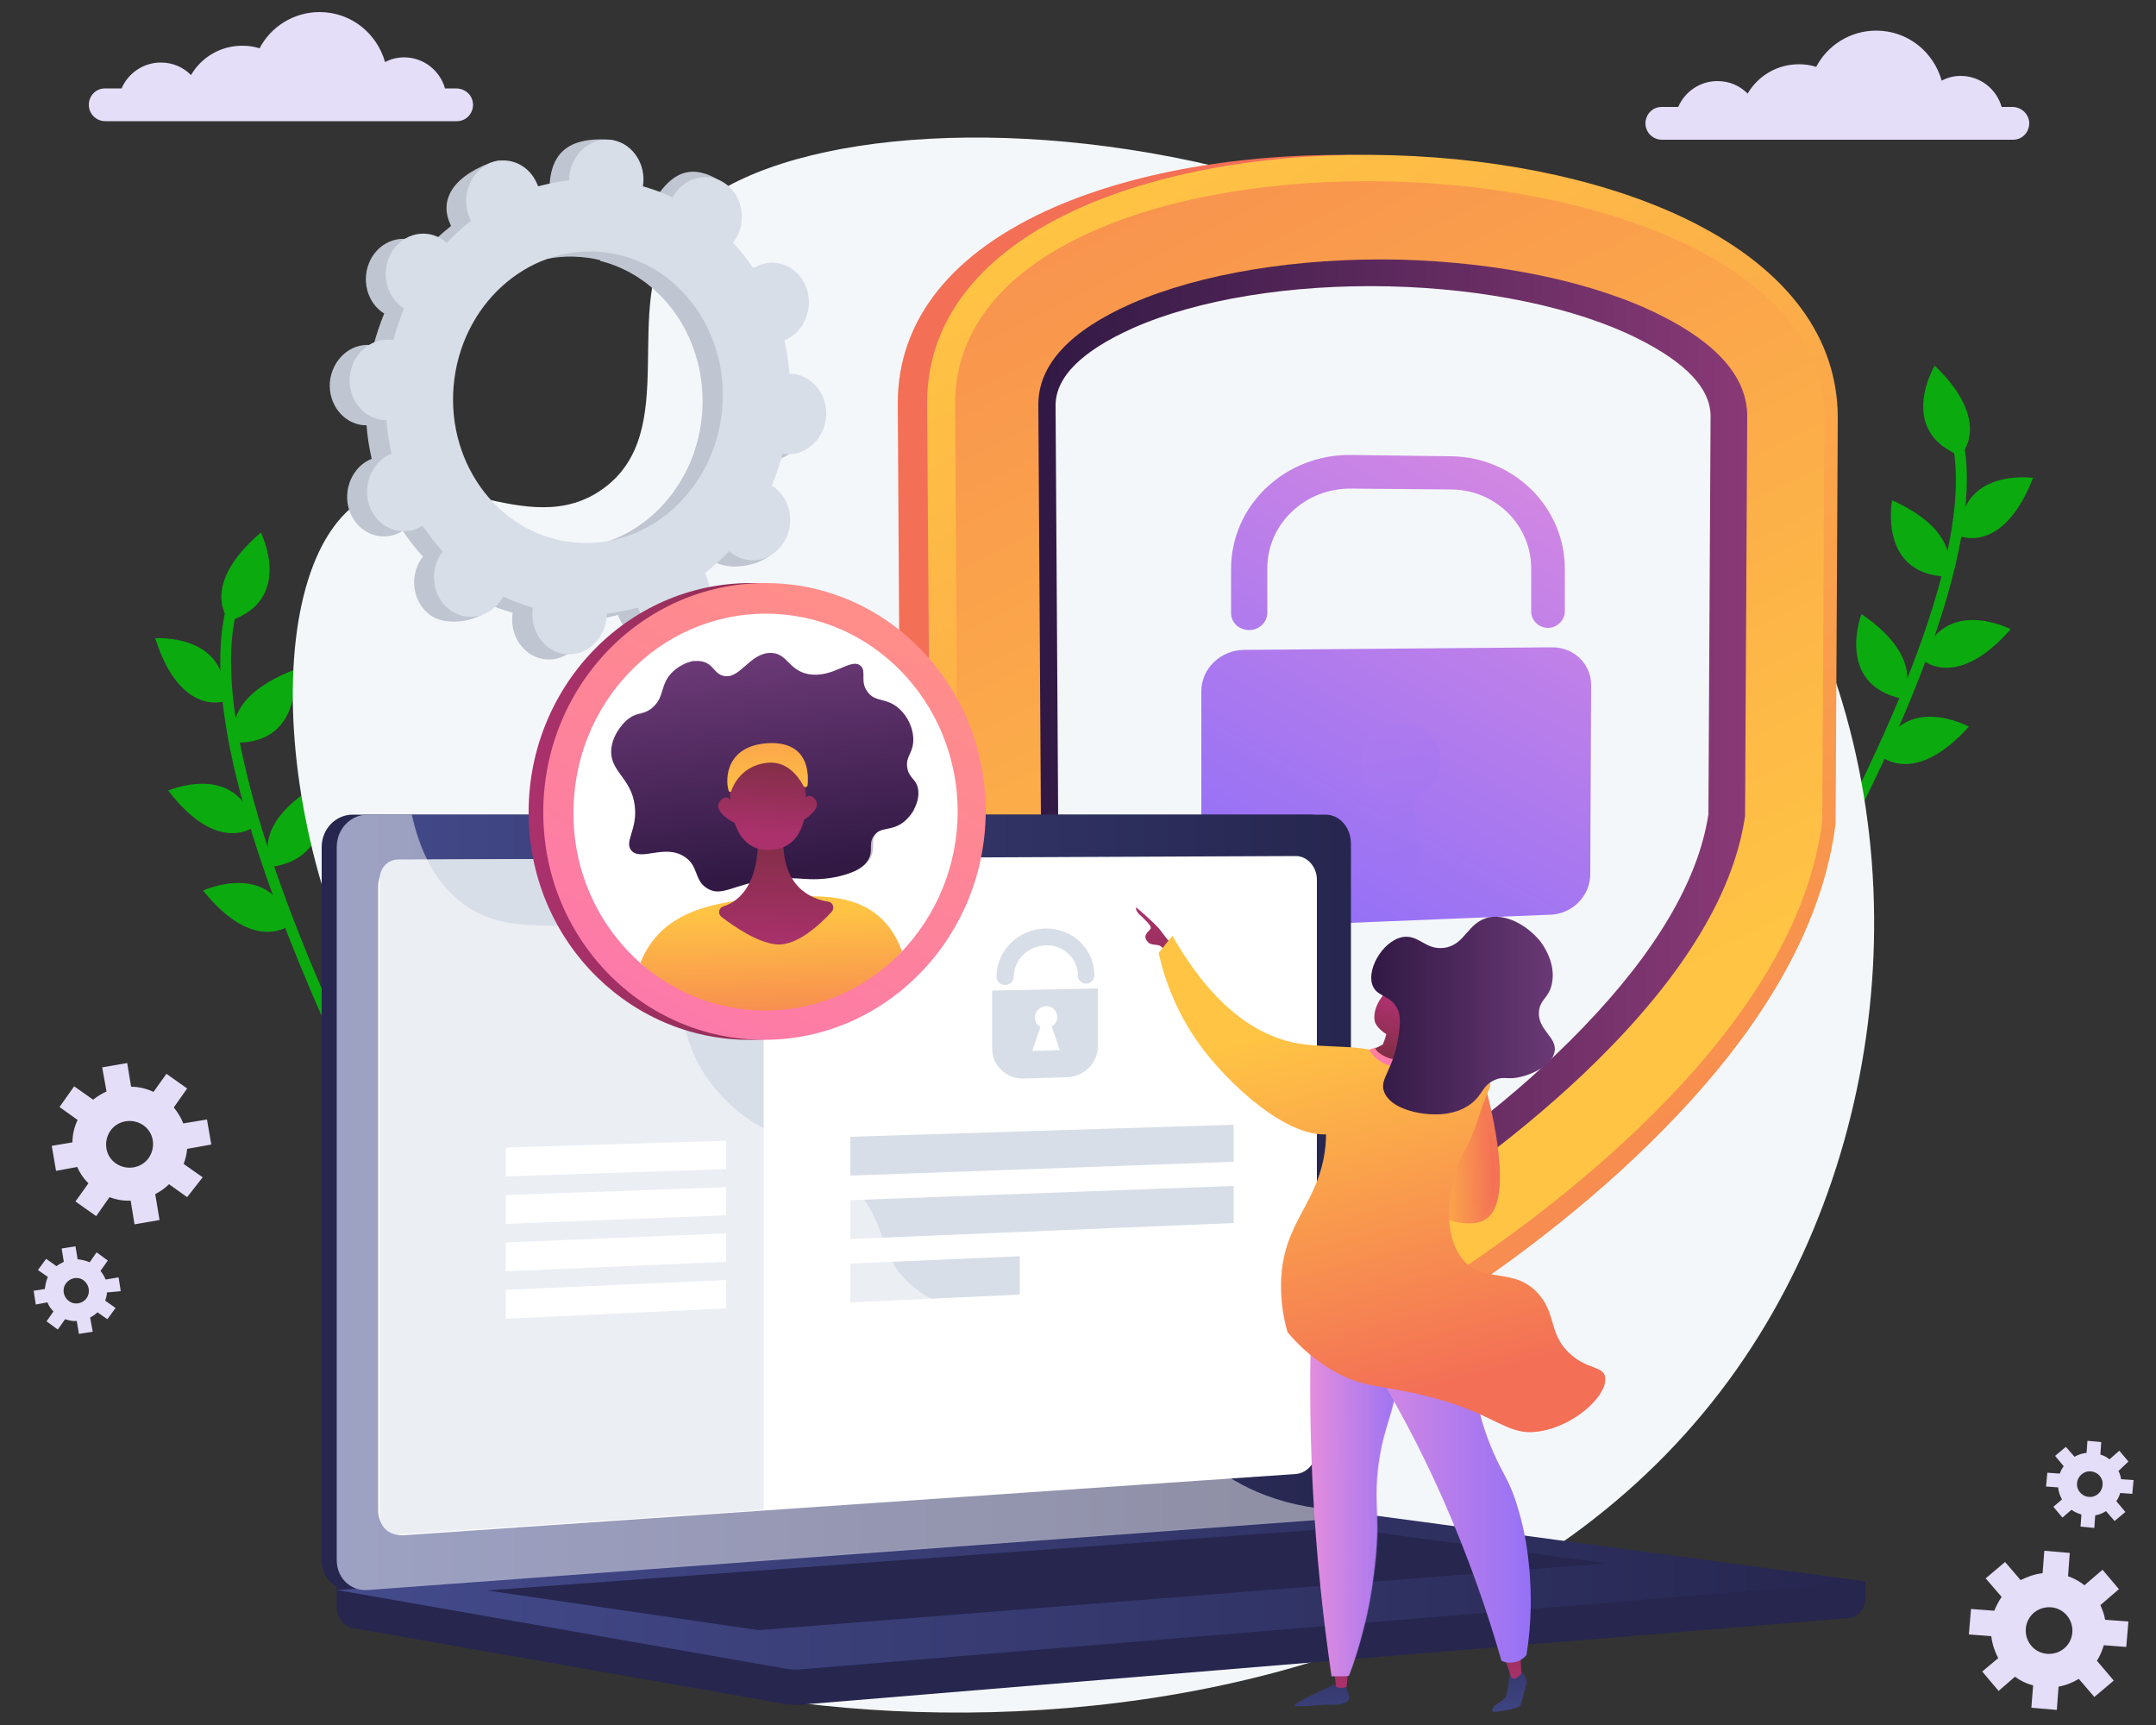 <?xml version="1.0" encoding="utf-8"?>
<!-- Generator: Adobe Illustrator 23.1.0, SVG Export Plug-In . SVG Version: 6.00 Build 0)  -->
<svg version="1.1" id="Layer_1" xmlns="http://www.w3.org/2000/svg" xmlns:xlink="http://www.w3.org/1999/xlink" x="0px" y="0px"
	 viewBox="0 0 500 400" style="enable-background:new 0 0 500 400;" xml:space="preserve">
<rect x="0" y="0" width="500" height="400" fill="#333333" stroke="none"/>
<style type="text/css">
	.st0{fill:#0BAA0F;}
	.st1{fill:#E5DEF9;}
	.st2{fill:#F4F7FA;}
	.st3{fill:#BFC6D1;}
	.st4{fill:#D8DEE8;}
	.st5{fill:url(#SVGID_1_);}
	.st6{fill:url(#SVGID_2_);}
	.st7{fill:url(#SVGID_3_);}
	.st8{fill:url(#SVGID_4_);}
	.st9{fill:url(#SVGID_5_);}
	.st10{opacity:0.8;fill:url(#SVGID_6_);}
	.st11{fill:url(#SVGID_7_);}
	.st12{fill:#26264F;}
	.st13{fill:url(#SVGID_8_);}
	.st14{fill:#FFFFFF;}
	.st15{fill:url(#SVGID_9_);}
	.st16{opacity:0.48;fill:#FFFFFF;}
	.st17{fill:url(#SVGID_10_);}
	.st18{fill:url(#SVGID_11_);}
	.st19{clip-path:url(#SVGID_13_);}
	.st20{fill:url(#SVGID_14_);}
	.st21{opacity:0.3;}
	.st22{fill:url(#SVGID_15_);}
	.st23{fill:url(#SVGID_16_);}
	.st24{fill:url(#SVGID_17_);}
	.st25{fill:url(#SVGID_18_);}
	.st26{fill:url(#SVGID_19_);}
	.st27{fill:url(#SVGID_20_);}
	.st28{fill:url(#SVGID_21_);}
	.st29{fill:url(#SVGID_22_);}
	.st30{fill:url(#SVGID_23_);}
	.st31{fill:url(#SVGID_24_);}
	.st32{fill:url(#SVGID_25_);}
	.st33{fill:url(#SVGID_26_);}
	.st34{opacity:0.3;fill:url(#SVGID_27_);}
	.st35{fill:url(#SVGID_28_);}
	.st36{fill:url(#SVGID_29_);}
	.st37{fill:url(#SVGID_30_);}
	.st38{fill:url(#SVGID_31_);}
	.st39{fill:url(#SVGID_32_);}
	.st40{fill:url(#SVGID_33_);}
	.st41{fill:url(#SVGID_34_);}
	.st42{fill:url(#SVGID_35_);}
	.st43{fill:url(#SVGID_36_);}
	.st44{fill:url(#SVGID_37_);}
	.st45{fill:url(#SVGID_38_);}
</style>
<g>
	<g>
		<g>
			<path class="st0" d="M427.2,195.9c10.6-20.3,18.3-38.2,23.1-53.4c6.3-19.9,7.5-35.1,3.6-45.2c-0.3-0.7-1-1-1.7-0.7
				c-0.7,0.3-1,1-0.7,1.7c6.9,17.8-3.3,52.9-29.3,101.7L427.2,195.9z"/>
		</g>
		<path class="st0" d="M454.5,124.3c0,0,10,4.4,17-13.5C471.5,110.8,454.3,108.4,454.5,124.3z"/>
		<path class="st0" d="M451.4,133.7c0,0,4.9-9.8-12.6-17.7C438.8,116,435.5,133.1,451.4,133.7z"/>
		<path class="st0" d="M454.6,105.7c0,0,7.9-7.6-5.9-20.9C448.6,84.8,439.8,99.8,454.6,105.7z"/>
		<path class="st0" d="M445.7,152.9c0,0,7.9,7.5,20.6-7C466.3,145.9,450.8,137.9,445.7,152.9z"/>
		<path class="st0" d="M441,162c0,0,6.5-8.8-9.3-19.6C431.7,142.3,425.5,158.6,441,162z"/>
		<path class="st0" d="M435.9,175.1c0,0,7.8,7.7,20.7-6.6C456.6,168.5,441.4,160.2,435.9,175.1z"/>
	</g>
	<g>
		<g>
			<path class="st0" d="M74.7,235.8C65.5,214.9,58.9,196.5,55,181c-5-20.2-5.2-35.5-0.7-45.4c0.3-0.7,1.1-0.9,1.7-0.6
				c0.7,0.3,0.9,1.1,0.6,1.7c-8,17.3-0.1,53,22.8,103.4L74.7,235.8z"/>
		</g>
		<path class="st0" d="M52.1,162.6c0,0-10.3,3.7-16.1-14.6C35.9,148,53.3,146.7,52.1,162.6z"/>
		<path class="st0" d="M54.6,172.2c0,0-4.3-10,13.7-16.9C68.3,155.3,70.5,172.5,54.6,172.2z"/>
		<path class="st0" d="M53.2,144c0,0-7.4-8,7.3-20.5C60.5,123.5,68.3,139,53.2,144z"/>
		<path class="st0" d="M59.1,191.6c0,0-8.4,7-20.1-8.3C39,183.4,54.9,176.3,59.1,191.6z"/>
		<path class="st0" d="M63.1,201c0,0-6-9.2,10.5-19C73.7,182,78.8,198.6,63.1,201z"/>
		<path class="st0" d="M67.4,214.4c0,0-8.3,7.1-20.3-7.9C47.1,206.5,62.9,199.2,67.4,214.4z"/>
	</g>
</g>
<g>
	<g>
		<path class="st1" d="M491.4,368.5l-3.8-4.5l-4.2,3.6c-1.1-0.9-2.4-1.6-3.8-2.1l0.4-5.4l-5.9-0.5l-0.4,5.2
			c-1.8,0.2-3.5,0.8-5.1,1.6l-3.6-4.2l-4.5,3.8l3.7,4.3c-0.7,1-1.2,2-1.7,3.2l-5.4-0.4l-0.5,5.9l5.2,0.4c0.2,1.8,0.8,3.5,1.6,5.1
			l-3.7,3.1l3.8,4.5l3.8-3.3c1.2,0.9,2.6,1.6,4.2,2l-0.4,5.2l5.9,0.5l0.4-5.4c1.7-0.3,3.2-0.9,4.7-1.8l3.6,4.2l4.5-3.8l-3.9-4.6
			c0.7-1.1,1.2-2.3,1.6-3.6l5.2,0.4l0.5-5.9l-5.4-0.4c-0.2-1.2-0.6-2.3-1.1-3.4L491.4,368.5z M480.6,378.5c-0.2,3-2.8,5.2-5.8,5
			s-5.2-2.8-5-5.8c0.2-3,2.8-5.2,5.8-5C478.6,372.9,480.8,375.5,480.6,378.5z"/>
		<path class="st1" d="M493.6,338.9l-2.1-2.5l-2.3,2c-0.6-0.5-1.3-0.9-2.1-1.1l0.2-2.9l-3.2-0.3l-0.2,2.8c-1,0.1-1.9,0.4-2.8,0.9
			l-2-2.3l-2.5,2.1l2,2.4c-0.4,0.5-0.7,1.1-0.9,1.7l-2.9-0.2l-0.3,3.2l2.8,0.2c0.1,1,0.4,1.9,0.9,2.8l-2,1.7l2.1,2.5l2.1-1.8
			c0.7,0.5,1.4,0.8,2.3,1.1l-0.2,2.8l3.2,0.3l0.2-2.9c0.9-0.2,1.8-0.5,2.5-1l2,2.3l2.5-2.1l-2.1-2.5c0.4-0.6,0.7-1.2,0.9-1.9
			l2.8,0.2l0.3-3.2l-2.9-0.2c-0.1-0.7-0.3-1.3-0.6-1.9L493.6,338.9z M487.6,344.4c-0.1,1.6-1.6,2.9-3.2,2.7
			c-1.6-0.1-2.9-1.6-2.7-3.2c0.1-1.6,1.6-2.9,3.2-2.7C486.5,341.3,487.8,342.7,487.6,344.4z"/>
	</g>
	<g>
		<path class="st1" d="M49,265.4l-1-5.8l-5.5,0.9c-0.5-1.3-1.3-2.6-2.2-3.7l3.1-4.4l-4.8-3.4l-3,4.2c-1.7-0.8-3.4-1.2-5.2-1.2
			l-0.9-5.5l-5.8,1l1,5.6c-1.1,0.5-2.1,1.1-3.1,1.9l-4.4-3.1l-3.4,4.8l4.2,3c-0.8,1.7-1.2,3.4-1.2,5.2l-4.8,0.8l1,5.8l4.9-0.9
			c0.6,1.4,1.5,2.7,2.6,3.8l-3,4.2l4.8,3.4l3.1-4.4c1.6,0.6,3.3,0.9,4.9,0.8l0.9,5.5l5.8-1l-1-6c1.1-0.6,2.2-1.3,3.2-2.3l4.2,3
			L47,273l-4.4-3.1c0.4-1.1,0.7-2.3,0.8-3.5L49,265.4z M34.5,268.5c-1.7,2.4-5.1,3-7.6,1.3s-3-5.1-1.3-7.6c1.7-2.4,5.1-3,7.6-1.3
			C35.7,262.6,36.2,266,34.5,268.5z"/>
		<path class="st1" d="M28,299.4l-0.5-3.2l-3,0.5c-0.3-0.7-0.7-1.4-1.2-2l1.7-2.4l-2.6-1.9l-1.6,2.3c-0.9-0.4-1.9-0.6-2.8-0.7
			l-0.5-3l-3.2,0.5l0.5,3.1c-0.6,0.3-1.2,0.6-1.7,1l-2.4-1.7l-1.9,2.6l2.3,1.6c-0.4,0.9-0.6,1.9-0.7,2.8l-2.6,0.4l0.5,3.2l2.7-0.5
			c0.3,0.8,0.8,1.5,1.4,2.1l-1.6,2.3l2.6,1.9l1.7-2.4c0.9,0.3,1.8,0.5,2.7,0.4l0.5,3l3.2-0.5l-0.6-3.3c0.6-0.3,1.2-0.7,1.7-1.2
			l2.3,1.6l1.9-2.6l-2.4-1.7c0.2-0.6,0.4-1.3,0.4-1.9L28,299.4z M20.1,301c-0.9,1.3-2.8,1.7-4.1,0.7c-1.3-0.9-1.7-2.8-0.7-4.1
			c0.9-1.3,2.8-1.7,4.1-0.7C20.7,297.9,21,299.7,20.1,301z"/>
	</g>
</g>
<path class="st1" d="M259.5,81c0,1-0.4,2-1.1,2.7c-0.7,0.7-1.6,1.1-2.7,1.1h-81.4c-2.1,0-3.8-1.7-3.8-3.8c0-1,0.4-2,1.1-2.7
	c0.7-0.7,1.6-1.1,2.7-1.1h3.8c1.5-3.5,5-6,9.1-6c2.8,0,5.2,1.1,7,2.9c2.4-4.1,6.8-6.8,11.9-6.8c1.4,0,2.7,0.2,4,0.6
	c2.6-5,7.9-8.4,13.9-8.4c7.3,0,13.3,4.9,15.2,11.6c1.3-0.7,2.8-1.1,4.4-1.1c4.5,0,8.3,3,9.5,7.2h2.5C257.8,77.2,259.5,78.9,259.5,81
	z"/>
<g>
	<path class="st2" d="M156.1,53.8c-12.3,17.6,2.1,46.2-16.2,59.5c-17.8,12.9-39.6-8.3-56.4,2.9c-24.9,16.5-20.3,91.9,16,138.8
		c10.9,14.1,20.1,19.6,24.1,35.5c8.7,34.2-21.9,54.6-16,71.5c13.1,38.1,214.4,70.1,295.1-44.4c37.7-53.5,43.4-130.8,9.7-189.4
		C351.5,22.1,183.7,14.3,156.1,53.8z"/>
	<g>
		<path class="st3" d="M177.7,106.5c4.7,0.4,8.9-3.4,9.4-8.6c0.4-5.1-3.1-9.6-7.8-10c-0.2,0-0.5,0-0.7,0c-0.2-2.6-0.6-5.2-1.2-7.8
			c0.2-0.1,0.4-0.2,0.7-0.3c4.3-2.2,6.2-7.8,4.2-12.4c-2-4.6-7.1-6.6-11.4-4.4c-0.2,0.1-0.4,0.2-0.7,0.4c-1.4-2.1-3-4.1-4.7-6
			c0.2-0.2,0.3-0.4,0.5-0.6c2.7-4.2,1.8-10-2.1-12.9c-3.9-2.9-9.3-1.8-12,2.4c-0.1,0.2-0.3,0.4-0.4,0.7c-2.2-1.1-4.5-1.9-6.9-2.6
			c0-0.3,0.1-0.5,0.1-0.8c0.4-5.1,1.4-10.9-3.4-11.2c-11-0.8-13.3,4.7-13.8,9.8c0,0.3,0,0.5,0,0.8c-2.5,0.3-4.9,0.8-7.2,1.4
			c-0.1-0.2-0.2-0.5-0.3-0.7c-2-4.6-1.6-7.7-6.2-6c-9.9,3.8-11.5,9.4-9.5,14c0.1,0.2,0.2,0.5,0.3,0.7c-2,1.6-3.9,3.3-5.6,5.1
			c-0.2-0.2-0.4-0.3-0.6-0.5c-3.9-2.9-9.3-1.8-12,2.4c-2.7,4.2-1.8,10,2.1,12.9c0.2,0.1,0.4,0.3,0.6,0.4c-1,2.4-1.8,4.9-2.5,7.4
			c-0.2,0-0.5-0.1-0.7-0.1c-4.7-0.4-8.9,3.4-9.4,8.6c-0.4,5.1,3.1,9.6,7.8,10c0.2,0,0.5,0,0.7,0c0.2,2.6,0.6,5.2,1.2,7.8
			c-0.2,0.1-0.4,0.2-0.7,0.3c-4.3,2.2-6.2,7.8-4.2,12.4c2,4.6,7.1,6.6,11.4,4.4c0.2-0.1,0.4-0.2,0.7-0.4c1.4,2.1,3,4.1,4.7,6
			c-0.2,0.2-0.3,0.4-0.5,0.6c-2.7,4.2-1.8,10,2.1,12.9c3.9,2.9,12.3,1.6,15-2.7c0.1-0.2-2.8-0.2-2.7-0.4c2.2,1.1,4.5,1.9,6.9,2.6
			c0,0.3-0.1,0.5-0.1,0.8c-0.4,5.1,3.1,9.6,7.8,10c4.7,0.4,8.9-3.4,9.4-8.6c0-0.3,0-0.5,0-0.8c2.5-0.3,4.9-0.8,7.2-1.4
			c0.1,0.2,0.2,0.5,0.3,0.7c2,4.6,7.1,6.6,11.4,4.4c4.3-2.2,6.2-7.8,4.2-12.4c-0.1-0.2-0.2-0.5-0.3-0.7c2-1.6,3.9-3.3,5.6-5.1
			c0.2,0.2,0.4,0.3,0.6,0.5c3.9,2.9,9.3,1.8,12-2.4c2.7-4.2,1.8-10-2.1-12.9c-0.2-0.1-0.4-0.3-0.6-0.4c1-2.4,1.8-4.9,2.5-7.4
			C177.3,106.5,177.5,106.5,177.7,106.5z M129,127c-17.2-1.4-29.9-17.7-28.3-36.3c1.6-18.6,16.8-32.5,34-31.1
			c17.2,1.4,29.9,17.7,28.3,36.3C161.5,114.6,146.2,128.5,129,127z"/>
		<path class="st3" d="M178,79.9c4.3-2.2,6.2-7.8,4.2-12.4c-2-4.6-7.1-6.6-11.4-4.4c-0.2,0.1-0.4,0.2-0.7,0.4c-1.4-2.1-3-4.1-4.7-6
			c0.2-0.2,0.3-0.4,0.5-0.6c2.7-4.2,4.8-12.7,0.7-15.2c-7.9-4.7-12,0.4-14.8,4.6c-0.1,0.2-0.3,0.4-0.4,0.7c-2.2-1.1-4.5-1.9-6.9-2.6
			c0-0.3,0.1-0.5,0.1-0.8c0.2-2.8-0.7-5.4-2.4-7.2c-1.1,8-2.1,16-3,24.1c14.8,3.7,25,18.7,23.6,35.6c-1.2,14.3-10.5,25.8-22.5,29.8
			c0,1.6,0.1,3.1,0.1,4.7c0,4.3-0.3,8.5-0.6,12.8c1.2-0.2,2.3-0.5,3.5-0.8c0.1,0.2,0.2,0.5,0.3,0.7c2,4.6,6.4,7.5,14.4,3.7
			c4.4-2.1,3.2-7.1,1.2-11.8c-0.1-0.2-0.2-0.5-0.3-0.7c2-1.6,3.9-3.3,5.6-5.1c0.2,0.2,0.4,0.3,0.6,0.5c3.9,2.9,12.6,1.3,15.3-3
			c2.7-4.2-1.5-9.5-5.4-12.4c-0.2-0.1-0.4-0.3-0.6-0.4c1-2.4,1.8-4.9,2.5-7.4c0.2,0,0.5,0.1,0.7,0.1c4.7,0.4,8.9-3.4,9.4-8.6
			c0.4-5.1-3.1-9.6-7.8-10c-0.2,0-0.5,0-0.7,0c-0.2-2.6-0.6-5.2-1.2-7.8C177.6,80.1,177.8,80,178,79.9z"/>
		<path class="st4" d="M182.2,105.3c4.7,0.4,8.9-3.4,9.4-8.6c0.4-5.1-3.1-9.6-7.8-10c-0.2,0-0.5,0-0.7,0c-0.2-2.6-0.6-5.2-1.2-7.8
			c0.2-0.1,0.4-0.2,0.7-0.3c4.3-2.2,6.2-7.8,4.2-12.4c-2-4.6-7.1-6.6-11.4-4.4c-0.2,0.1-0.4,0.2-0.7,0.4c-1.4-2.1-3-4.1-4.7-6
			c0.2-0.2,0.3-0.4,0.5-0.6c2.7-4.2,1.8-10-2.1-12.9c-3.9-2.9-9.3-1.8-12,2.4c-0.1,0.2-0.3,0.4-0.4,0.7c-2.2-1.1-4.5-1.9-6.9-2.6
			c0-0.3,0.1-0.5,0.1-0.8c0.4-5.1-3.1-9.6-7.8-10c-4.7-0.4-8.9,3.4-9.4,8.6c0,0.3,0,0.5,0,0.8c-2.5,0.3-4.9,0.8-7.2,1.4
			c-0.1-0.2-0.2-0.5-0.3-0.7c-2-4.6-7.1-6.6-11.4-4.4c-4.3,2.2-6.2,7.8-4.2,12.4c0.1,0.2,0.2,0.5,0.3,0.7c-2,1.6-3.9,3.3-5.6,5.1
			c-0.2-0.2-0.4-0.3-0.6-0.5c-3.9-2.9-9.3-1.8-12,2.4c-2.7,4.2-1.8,10,2.1,12.9c0.2,0.1,0.4,0.3,0.6,0.4c-1,2.4-1.8,4.9-2.5,7.4
			c-0.2,0-0.5-0.1-0.7-0.1c-4.7-0.4-8.9,3.4-9.4,8.6c-0.4,5.1,3.1,9.6,7.8,10c0.2,0,0.5,0,0.7,0c0.2,2.6,0.6,5.2,1.2,7.8
			c-0.2,0.1-0.4,0.2-0.7,0.3c-4.3,2.2-6.2,7.8-4.2,12.4c2,4.6,7.1,6.6,11.4,4.4c0.2-0.1,0.4-0.2,0.7-0.4c1.4,2.1,3,4.1,4.7,6
			c-0.2,0.2-0.3,0.4-0.5,0.6c-2.7,4.2-1.8,10,2.1,12.9c3.9,2.9,9.3,1.8,12-2.4c0.1-0.2,0.3-0.4,0.4-0.7c2.2,1.1,4.5,1.9,6.9,2.6
			c0,0.3-0.1,0.5-0.1,0.8c-0.4,5.1,3.1,9.6,7.8,10c4.7,0.4,8.9-3.4,9.4-8.6c0-0.3,0-0.5,0-0.8c2.5-0.3,4.9-0.8,7.2-1.4
			c0.1,0.2,0.2,0.5,0.3,0.7c2,4.6,7.1,6.6,11.4,4.4c4.3-2.2,6.2-7.8,4.2-12.4c-0.1-0.2-0.2-0.5-0.3-0.7c2-1.6,3.9-3.3,5.6-5.1
			c0.2,0.2,0.4,0.3,0.6,0.5c3.9,2.9,9.3,1.8,12-2.4c2.7-4.2,1.8-10-2.1-12.9c-0.2-0.1-0.4-0.3-0.6-0.4c1-2.4,1.8-4.9,2.5-7.4
			C181.7,105.2,181.9,105.3,182.2,105.3z M133.5,125.8c-17.2-1.4-29.9-17.7-28.3-36.3c1.6-18.6,16.8-32.5,34-31.1
			c17.2,1.4,29.9,17.7,28.3,36.3C165.9,113.3,150.7,127.3,133.5,125.8z"/>
	</g>
	<g>
		<linearGradient id="SVGID_1_" gradientUnits="userSpaceOnUse" x1="440.713" y1="28.586" x2="379.029" y2="87.874">
			<stop  offset="0" style="stop-color:#FFC444"/>
			<stop  offset="0.996" style="stop-color:#F36F56"/>
		</linearGradient>
		<path class="st5" d="M317.6,305.8c-5.4,0.2-10.7-1.2-15.3-4c-14-8.4-34.7-22.3-53.3-40.4c-23.6-23-37.2-46.4-40.2-69.4l0-0.4
			l-0.6-98.1c0-19.4,12.6-35.1,36.4-45.5c19.6-8.5,45.6-12.8,73.1-12c27.1,0.8,52.3,6.4,70.9,15.7c22.1,11.1,33.7,26.7,33.7,45.2
			l-0.5,93.7l0,0.3c-2.7,22-15.2,44.8-37.3,67.8c-17.7,18.5-37.7,33.1-51.5,42.1C328.3,304,323.1,305.7,317.6,305.8z"/>
		<linearGradient id="SVGID_2_" gradientUnits="userSpaceOnUse" x1="257.378" y1="42.096" x2="467.057" y2="385.039">
			<stop  offset="0" style="stop-color:#FFC444"/>
			<stop  offset="0.996" style="stop-color:#F36F56"/>
		</linearGradient>
		<path class="st6" d="M323,305.8c-5.4,0.2-10.6-1.2-15.1-4c-13.8-8.4-34.2-22.3-52.6-40.4c-23.3-23-36.7-46.4-39.6-69.4l0-0.4
			L215,93.5c0-19.4,12.5-35.1,35.9-45.5c19.4-8.5,45-12.8,72.1-12c26.8,0.8,51.6,6.4,69.9,15.7c21.8,11.1,33.3,26.7,33.3,45.2
			l-0.5,93.7l0,0.3c-2.7,22-15,44.8-36.8,67.8c-17.5,18.5-37.2,33.1-50.8,42.1C333.6,304,328.4,305.7,323,305.8z"/>
		<linearGradient id="SVGID_3_" gradientUnits="userSpaceOnUse" x1="368.563" y1="237.354" x2="198.273" y2="-105.064">
			<stop  offset="0" style="stop-color:#FFC444"/>
			<stop  offset="0.996" style="stop-color:#F36F56"/>
		</linearGradient>
		<path class="st7" d="M221.5,93.6l0.6,97.6c6.4,49.8,65,90.1,90.4,105.4c7.3,4.4,16.6,4.1,23.9-0.6c25-16.4,80.3-57.8,86.2-105.6
			l0.5-93.5C423.1,27.5,221.5,21.2,221.5,93.6z"/>
		<linearGradient id="SVGID_4_" gradientUnits="userSpaceOnUse" x1="240.806" y1="170.926" x2="405.23" y2="170.926">
			<stop  offset="0" style="stop-color:#311944"/>
			<stop  offset="1" style="stop-color:#893976"/>
		</linearGradient>
		<path class="st8" d="M324.5,281.6c-0.5,0-1.2-0.1-1.9-0.5c-10.5-6.4-30.8-19.7-48.5-37.1c-19.1-18.8-30.1-37-32.7-54.2l-0.6-96
			c0-9.2,7.3-17.1,21.6-23.4c16-7,38.6-10.7,62.1-10.2c23.2,0.6,45.2,5.2,60.4,12.8c13.5,6.7,20.3,14.6,20.3,23.5l-0.5,92.7
			c-2.4,16.6-12.7,34.5-30.9,53.3c-17.1,17.7-37,31.7-47.5,38.5C325.6,281.5,324.9,281.6,324.5,281.6z"/>
		<path class="st2" d="M322.1,275c-10.6-6.5-29.4-19.1-45.9-35.3c-18-17.7-28.4-34.6-30.8-50.3l-0.6-95.4c0-6.6,6.1-12.6,17.9-17.9
			c15.1-6.7,36.8-10.2,59.3-9.7c22.3,0.5,43.4,4.9,57.8,12.1c11.2,5.6,16.9,11.6,16.9,18l-0.5,92.3c-2.3,15.2-12.1,31.9-29.2,49.6
			C351.2,254.8,332.6,268.1,322.1,275z"/>
		<g>
			<linearGradient id="SVGID_5_" gradientUnits="userSpaceOnUse" x1="375.39" y1="86.093" x2="307.765" y2="211.096">
				<stop  offset="3.597120e-03" style="stop-color:#E38DDD"/>
				<stop  offset="1" style="stop-color:#9571F6"/>
			</linearGradient>
			<path class="st9" d="M360,150.1l-71.4,0.6c-5.5,0-10,4.3-10,9.6V206c0,5.2,4.5,9.2,9.9,9l71.1-2.9c5.1-0.2,9.2-4.4,9.2-9.4
				l0.2-43.7C369.1,154.1,365.1,150.1,360,150.1z"/>
			<linearGradient id="SVGID_6_" gradientUnits="userSpaceOnUse" x1="298.51" y1="58.412" x2="333.383" y2="217.161">
				<stop  offset="3.597120e-03" style="stop-color:#E38DDD"/>
				<stop  offset="1" style="stop-color:#9571F6"/>
			</linearGradient>
			<path class="st10" d="M334.1,176.3c0-5.1-4.3-9-9.6-8.7c-4.7,0.3-8.6,4.1-8.8,8.6c-0.2,3.5,1.7,6.6,4.6,8.1
				c1.2,0.7,1.8,2,1.6,3.4l-2.1,11.6c-0.3,1.5,0.9,2.8,2.4,2.7l5.2-0.2c1.5-0.1,2.7-1.4,2.4-2.9l-2-11.4c-0.2-1.4,0.5-2.7,1.7-3.5
				C332.3,182.5,334.1,179.6,334.1,176.3z"/>
			<linearGradient id="SVGID_7_" gradientUnits="userSpaceOnUse" x1="355.85" y1="75.522" x2="288.225" y2="200.525">
				<stop  offset="3.597120e-03" style="stop-color:#E38DDD"/>
				<stop  offset="1" style="stop-color:#9571F6"/>
			</linearGradient>
			<path class="st11" d="M359,145.6c-2.1,0-3.9-1.7-3.9-3.8l0-10c0-10-8.2-18.2-18.5-18.3l-23.3-0.2c-10.7-0.1-19.4,8.2-19.4,18.5
				l0,10.3c0,2.2-1.9,4-4.2,4c-2.3,0-4.2-1.7-4.2-3.9l0-10.3c0-14.8,12.6-26.6,27.8-26.4l23.3,0.3c14.6,0.2,26.3,11.9,26.3,26.1
				l0,9.9C362.9,143.8,361.1,145.6,359,145.6z"/>
		</g>
	</g>
	<g>
		<path class="st12" d="M432.5,366.7l-354.4-3v8.9c0,2.4,1.5,4.5,3.6,4.9L182,395.1c1.2,0.2,2.4,0.3,3.6,0.2l243.1-20.1
			c2.2-0.2,3.9-2.2,3.9-4.7V366.7z"/>
		<g>
			<path class="st12" d="M303.9,352.4L81.8,368.7c-4,0.3-7.2-2.8-7.2-6.9V196.4c0-4.1,3.2-7.5,7.2-7.5h222.1c3.3,0,5.9,3,5.9,6.8
				v149.5C309.8,348.9,307.2,352.1,303.9,352.4z"/>
			<linearGradient id="SVGID_8_" gradientUnits="userSpaceOnUse" x1="78.096" y1="278.806" x2="313.354" y2="278.806">
				<stop  offset="0" style="stop-color:#444B8C"/>
				<stop  offset="0.996" style="stop-color:#26264F"/>
			</linearGradient>
			<path class="st13" d="M307.4,352.4L85.3,368.7c-4,0.3-7.2-2.8-7.2-6.9V196.4c0-4.1,3.2-7.5,7.2-7.5h222.1c3.3,0,5.9,3,5.9,6.8
				v149.5C313.4,348.9,310.7,352.1,307.4,352.4z"/>
			<path class="st14" d="M300.5,341.8L93.6,356c-3.2,0.2-5.9-2.3-5.9-5.7V205.5c0-3.4,2.6-6.1,5.9-6.1l206.9-0.9
				c2.7,0,4.9,2.5,4.9,5.5v131.9C305.4,339,303.2,341.6,300.5,341.8z"/>
			<path class="st14" d="M204.2,193.4c0,1.5-1.1,2.8-2.6,2.8c-1.4,0-2.6-1.2-2.6-2.8c0-1.5,1.1-2.8,2.6-2.8
				C203.1,190.6,204.2,191.9,204.2,193.4z"/>
		</g>
		<linearGradient id="SVGID_9_" gradientUnits="userSpaceOnUse" x1="78.096" y1="369.264" x2="432.503" y2="369.264">
			<stop  offset="0" style="stop-color:#444B8C"/>
			<stop  offset="0.996" style="stop-color:#26264F"/>
		</linearGradient>
		<path class="st15" d="M316.3,351.5L78.1,368.7L182,386.9c1.2,0.2,2.4,0.3,3.6,0.2l247-20.4l-112.4-15.1
			C318.8,351.4,317.5,351.4,316.3,351.5z"/>
		<polygon class="st12" points="112.9,368.8 311.2,354.3 372.5,362.5 175.9,378 		"/>
		<g>
			<path class="st4" d="M177.1,350.1l-84.4,5.7c-2.5,0.2-4.6-1.8-4.6-4.3V203.6c0-2.4,1.9-4.3,4.3-4.3l84.7-0.3V350.1z"/>
			<polygon class="st4" points="286.1,269.4 197.2,272.6 197.2,263.6 286.1,260.8 			"/>
			<polygon class="st4" points="286.1,283.6 197.2,287.3 197.2,278.3 286.1,275 			"/>
			<polygon class="st14" points="168.4,271.1 117.3,272.8 117.3,266.1 168.4,264.5 			"/>
			<polygon class="st14" points="168.4,281.8 117.3,283.8 117.3,277.1 168.4,275.3 			"/>
			<polygon class="st14" points="168.4,292.6 117.3,294.8 117.3,288.1 168.4,286 			"/>
			<polygon class="st14" points="168.4,303.4 117.3,305.8 117.3,299.1 168.4,296.8 			"/>
			<polygon class="st4" points="236.5,300.2 197.2,302 197.2,293 236.5,291.3 			"/>
			<g>
				<path class="st4" d="M230.1,229.7v13.5c0,3.9,3.3,7,7.3,6.9l10-0.3c4-0.1,7.2-3.3,7.2-7.2v-13.4L230.1,229.7z M239.4,243.7
					l1.9-5.6c-0.8-0.4-1.3-1.2-1.3-2.2c0-1.4,1.2-2.5,2.6-2.6c1.4,0,2.6,1.1,2.6,2.5c0,0.9-0.5,1.8-1.3,2.2l1.9,5.5L239.4,243.7z"/>
				<path class="st4" d="M251.9,228.1c-1.1,0-1.9-0.8-1.9-1.8c0-4-3.3-7.2-7.4-7.1c-4.1,0.1-7.5,3.3-7.5,7.3c0,1-0.9,1.9-2,1.9
					c-1.1,0-2-0.8-2-1.9c0-6.1,5.1-11.1,11.4-11.2c6.2-0.1,11.3,4.8,11.3,10.8C253.8,227.2,252.9,228.1,251.9,228.1z"/>
			</g>
		</g>
		<path class="st16" d="M85.3,368.7l221-16.3l1.1-0.1c1.5-0.1,2.9-0.9,3.9-2c-15.9-0.9-25.8-6.5-32.2-12.3
			c-12.8-11.7-10.6-23.3-24.4-31c-17.2-9.6-30.7,2.6-43.8-9.4c-7.9-7.3-4-12.7-13.8-23.6c-10.8-12-17.8-8-28.7-18.8
			c-13.7-13.7-6.9-24.4-18.7-34.2c-14.3-11.9-29.8-0.9-43.4-12.3c-5.9-4.9-9.1-12.1-10.8-19.8H85.3c-4,0-7.2,3.3-7.2,7.5v165.4
			C78.1,365.9,81.3,369,85.3,368.7z"/>
	</g>
	<g>
		<linearGradient id="SVGID_10_" gradientUnits="userSpaceOnUse" x1="122.54" y1="188.218" x2="225.171" y2="188.218">
			<stop  offset="0" style="stop-color:#AB316D"/>
			<stop  offset="1" style="stop-color:#792D3D"/>
		</linearGradient>
		<path class="st17" d="M225.2,188c0,28.7-22.2,52.3-50,53.1c-28.2,0.8-52-22.1-52.6-51.6c-0.6-29.8,22.6-54.3,51.5-54.3
			C202.5,135.2,225.2,159,225.2,188z"/>
		<linearGradient id="SVGID_11_" gradientUnits="userSpaceOnUse" x1="207.562" y1="131.055" x2="126.127" y2="284.878">
			<stop  offset="0" style="stop-color:#FF9085"/>
			<stop  offset="1" style="stop-color:#FB6FBB"/>
		</linearGradient>
		<path class="st18" d="M228.6,188c0,28.7-22.2,52.3-50,53.1c-28.2,0.8-52-22.1-52.6-51.6c-0.6-29.8,22.6-54.3,51.5-54.3
			C205.9,135.2,228.6,159,228.6,188z"/>
		<path class="st14" d="M222.1,188.1c0,12.7-5,24.2-13,32.6c-7.8,8.1-52.4,9.8-60.5,2.7c-9.3-8.2-15.4-20.3-15.6-34
			c-0.5-25.9,19.6-47.1,44.6-47.1C202.3,142.3,222,162.9,222.1,188.1z"/>
		<g>
			<defs>
				<path id="SVGID_12_" d="M222.1,188.1c0,25-19.3,45.6-43.5,46.2c-24.5,0.7-45.1-19.3-45.6-44.9c-0.5-25.9,19.6-47.1,44.6-47.1
					C202.3,142.3,222,162.9,222.1,188.1z"/>
			</defs>
			<clipPath id="SVGID_13_">
				<use xlink:href="#SVGID_12_"  style="overflow:visible;"/>
			</clipPath>
			<g class="st19">
				<g>
					<linearGradient id="SVGID_14_" gradientUnits="userSpaceOnUse" x1="180.669" y1="202.221" x2="174.392" y2="152.353">
						<stop  offset="0" style="stop-color:#311944"/>
						<stop  offset="1" style="stop-color:#6B3976"/>
					</linearGradient>
					<path class="st20" d="M178.5,203.9c-8.4,1.1-11.1,4.2-14.5,2.1c-3.1-1.9-1.9-5.1-5.2-7.3c-4.6-3.1-10.2,1.1-12.4-1.5
						c-1.7-2.1,1.5-4.8,0.8-10.4c-0.8-6.6-6.1-8-5.4-13.4c0.5-3.8,3.5-6.4,3.7-6.5c2.3-1.9,3.5-0.9,5.7-2.7c3.1-2.6,1.7-5.5,4.9-8.5
						c0.2-0.2,3.4-3.1,6.8-2.3c2.6,0.6,2.6,2.7,4.8,3.3c3.9,1,6.1-5.3,11-5.3c3.9,0,4.1,4,8.7,4.9c5.8,1.1,9.9-3.9,12.2-1.9
						c1.4,1.3-0.2,3.5,1.5,5.9c1.8,2.7,4.5,1.3,7.5,4.1c1.8,1.6,3.3,4.5,3.2,7.4c-0.1,2.9-1.8,3.6-1.4,6.2c0.4,2.5,2.1,2.6,2.5,4.9
						c0.5,2.7-1.1,5.8-3.2,7.6c-2.9,2.4-5.5,1-7.1,3.4c-1.2,1.8-0.1,3.1-1.1,5.2c-1,2-3.1,3.2-7.3,4.2
						C187.2,204.7,185.4,203,178.5,203.9z"/>
					<g class="st21">
						<linearGradient id="SVGID_15_" gradientUnits="userSpaceOnUse" x1="179.6" y1="202.356" x2="173.323" y2="152.489">
							<stop  offset="0" style="stop-color:#311944"/>
							<stop  offset="1" style="stop-color:#6B3976"/>
						</linearGradient>
						<path class="st22" d="M205.6,189c-4.8-0.9-5.3-5.6-10.4-7c-8.8-2.4-16.1,9-20.5,6.2c-4.3-2.6,1.4-13.6-4.5-20.2
							c-4.4-4.8-10.9-2.7-12.4-6.3c-0.7-1.6-0.2-4.2,3.3-8.6c-2.5,0.4-4.6,2.2-4.8,2.4c-3.2,3-1.8,5.9-4.9,8.5
							c-2.2,1.8-3.3,0.8-5.7,2.7c-0.2,0.2-3.2,2.7-3.7,6.5c-0.7,5.4,4.6,6.7,5.4,13.4c0.7,5.6-2.6,8.3-0.8,10.4
							c2.2,2.7,7.7-1.6,12.4,1.5c3.3,2.2,2.1,5.4,5.2,7.3c3.4,2.1,6-1,14.5-2.1c7-0.9,8.7,0.8,16-0.9c4.2-1,6.4-2.2,7.3-4.2
							c1-2.1-0.1-3.4,1.1-5.2c1.6-2.4,4.2-1,7.1-3.4c0.8-0.6,1.5-1.5,2-2.4C210,188.9,207.8,189.5,205.6,189z"/>
					</g>
				</g>
				<linearGradient id="SVGID_16_" gradientUnits="userSpaceOnUse" x1="178.404" y1="211.34" x2="179.548" y2="248.063">
					<stop  offset="0" style="stop-color:#FFC444"/>
					<stop  offset="0.996" style="stop-color:#F36F56"/>
				</linearGradient>
				<path class="st23" d="M147.3,236.7c3,4.5,13.3,2,32.6,1.2c19.3-0.8,27.8,1,30.8-3.5c1.4-2.1,0.8-4.5-0.2-9
					c-0.7-3.1-2-9.1-7-13.2c-6.1-5-14.6-4.6-23.2-4.1c-9,0.5-21.5,1.2-28.4,9.4c-4.8,5.7-5.2,13.2-5.2,14.3
					C146.6,234.3,146.6,235.6,147.3,236.7z"/>
				<linearGradient id="SVGID_17_" gradientUnits="userSpaceOnUse" x1="179.663" y1="220.446" x2="180.713" y2="188.619">
					<stop  offset="0" style="stop-color:#AB316D"/>
					<stop  offset="1" style="stop-color:#792D3D"/>
				</linearGradient>
				<path class="st24" d="M175.7,193.5c0,0,1.3,13.7-8,16.7c-1,0.3-1.3,1.7-0.4,2.4c3,2.3,8.4,6,12.8,6.4c4.6,0.4,10.1-4.6,12.8-7.6
					c0.7-0.8,0.3-2.1-0.7-2.3c-4-0.6-11.1-3.4-10.5-15.2L175.7,193.5z"/>
				<linearGradient id="SVGID_18_" gradientUnits="userSpaceOnUse" x1="177.536" y1="193.608" x2="178.919" y2="172.431">
					<stop  offset="0" style="stop-color:#AB316D"/>
					<stop  offset="1" style="stop-color:#792D3D"/>
				</linearGradient>
				<path class="st25" d="M169.3,183.6c0,0-0.5,13.8,9.1,13.5c9.6-0.3,8.8-12,8.2-15.1c0,0,0-8-6.4-7.3
					C173.8,175.5,169.5,177.7,169.3,183.6z"/>
				<linearGradient id="SVGID_19_" gradientUnits="userSpaceOnUse" x1="187.204" y1="194.163" x2="188.586" y2="172.995">
					<stop  offset="0" style="stop-color:#AB316D"/>
					<stop  offset="1" style="stop-color:#792D3D"/>
				</linearGradient>
				<path class="st26" d="M185.9,186.9c0,0,0.9-3.6,2.8-1.9c2.8,2.5-3.1,5.6-3.1,5.6L185.9,186.9z"/>
				<linearGradient id="SVGID_20_" gradientUnits="userSpaceOnUse" x1="168.335" y1="193.117" x2="169.713" y2="172.039">
					<stop  offset="0" style="stop-color:#AB316D"/>
					<stop  offset="1" style="stop-color:#792D3D"/>
				</linearGradient>
				<path class="st27" d="M170.2,187.2c0,0-1-3.6-2.9-1.8c-2.8,2.6,3.2,5.5,3.2,5.5L170.2,187.2z"/>
				<linearGradient id="SVGID_21_" gradientUnits="userSpaceOnUse" x1="177.827" y1="185.957" x2="178.797" y2="146.512">
					<stop  offset="0" style="stop-color:#FFC444"/>
					<stop  offset="0.996" style="stop-color:#F36F56"/>
				</linearGradient>
				<path class="st28" d="M169,183.4c0.1,0.3,0.5,0.3,0.6,0c0.6-1.8,2.7-5.8,8.1-6.5c4.8-0.6,7.4,3.1,8.6,5.3c0.2,0.5,1,0.4,1-0.2
					c0.3-3.3-0.2-9.7-8.4-9.7C168.3,172.5,168.1,180.7,169,183.4z"/>
			</g>
		</g>
	</g>
	<g>
		
			<linearGradient id="SVGID_22_" gradientUnits="userSpaceOnUse" x1="931.438" y1="376.008" x2="933.727" y2="405.136" gradientTransform="matrix(1 0 0 1 -626.263 0)">
			<stop  offset="3.597000e-03" style="stop-color:#26264F"/>
			<stop  offset="1" style="stop-color:#444B8C"/>
		</linearGradient>
		<path class="st29" d="M309.6,390.5c0,0-9.2,4.2-9.4,4.9c-0.2,0.7,5.9-0.2,8.4-0.1c2.5,0.1,4.5-0.6,4.3-1.7
			c-0.2-1.1-1.1-3.7-1.1-3.7L309.6,390.5z"/>
		
			<linearGradient id="SVGID_23_" gradientUnits="userSpaceOnUse" x1="937.347" y1="392.225" x2="936.931" y2="362.057" gradientTransform="matrix(1 0 0 1 -626.263 0)">
			<stop  offset="0" style="stop-color:#AB316D"/>
			<stop  offset="1" style="stop-color:#792D3D"/>
		</linearGradient>
		<path class="st30" d="M309.3,387.1l0.6,4.1c0,0,1.5,0.5,2.4-0.1l0.4-4.5L309.3,387.1z"/>
		
			<linearGradient id="SVGID_24_" gradientUnits="userSpaceOnUse" x1="974.689" y1="372.61" x2="976.977" y2="401.738" gradientTransform="matrix(1 0 0 1 -626.263 0)">
			<stop  offset="3.597000e-03" style="stop-color:#26264F"/>
			<stop  offset="1" style="stop-color:#444B8C"/>
		</linearGradient>
		<path class="st31" d="M352.7,387.2l1.1,1.7c0.3,0.5,0.4,1.1,0.2,1.6c-0.4,1.4-1.1,4.2-1.4,4.9c-0.4,1-6.4,1.6-6.4,1.6
			s-0.5-0.7,0.7-1.7c1.2-0.9,2-1,2.5-2.4c0.4-1.3,0.7-5.1,0.7-5.1L352.7,387.2z"/>
		
			<linearGradient id="SVGID_25_" gradientUnits="userSpaceOnUse" x1="976.984" y1="391.678" x2="976.568" y2="361.509" gradientTransform="matrix(1 0 0 1 -626.263 0)">
			<stop  offset="0" style="stop-color:#AB316D"/>
			<stop  offset="1" style="stop-color:#792D3D"/>
		</linearGradient>
		<path class="st32" d="M348.2,382.9c0.4,0.3,2.3,6.1,2.3,6.1s0.6,0.8,1.8-0.4c1.2-1.2,0.5-0.5,0.5-0.5l-0.2-5.7L348.2,382.9z"/>
		<linearGradient id="SVGID_26_" gradientUnits="userSpaceOnUse" x1="303.884" y1="343.353" x2="326.19" y2="343.353">
			<stop  offset="3.597120e-03" style="stop-color:#E38DDD"/>
			<stop  offset="1" style="stop-color:#9571F6"/>
		</linearGradient>
		<path class="st33" d="M304.2,303.8c-0.5,12.4-0.5,25.8,0.2,40.2c0.8,16.2,2.4,31.1,4.4,44.7c0.8,0,1.5,0,2.4,0
			c0.6,0,1.1,0,1.6-0.1c1.1-2.8,2.3-6.5,3.4-10.9c1.2-4.6,1.9-8.8,2.4-12.8c1.8-14-0.3-15.2,1.1-25.6c1.3-9.2,3.1-9.6,5.2-22.6
			c2.3-14.2,0.6-16.3-0.2-17.1C321.2,296.3,312.9,298.5,304.2,303.8z"/>
		<linearGradient id="SVGID_27_" gradientUnits="userSpaceOnUse" x1="305.427" y1="343.354" x2="326.19" y2="343.354">
			<stop  offset="3.597120e-03" style="stop-color:#E38DDD"/>
			<stop  offset="1" style="stop-color:#9571F6"/>
		</linearGradient>
		<path class="st34" d="M324.8,299.6c-3.4-3.1-11.2-1.2-19.4,3.5c9.4,10.2,10.5,16.8,9.3,21.1c-1.3,4.8-5.2,6.2-5.1,11.5
			c0,6.5,5.9,8.2,5.8,15.1c-0.1,4.6-2.7,4.5-3.3,10.1c-0.7,6.7,2.7,9,1.6,13.9c-0.5,2.1-1.8,4.9-5.6,7.7c0.3,2,0.6,4,0.9,6
			c0.8,0,1.5,0,2.4,0c0.6,0,1.1,0,1.6-0.1c1.1-2.8,2.3-6.5,3.4-10.9c1.2-4.6,1.9-8.8,2.4-12.8c1.8-14-0.3-15.2,1.1-25.6
			c1.3-9.2,3.1-9.6,5.2-22.6C327.3,302.5,325.6,300.3,324.8,299.6z"/>
		<linearGradient id="SVGID_28_" gradientUnits="userSpaceOnUse" x1="310.077" y1="341.154" x2="354.98" y2="341.154">
			<stop  offset="3.597120e-03" style="stop-color:#E38DDD"/>
			<stop  offset="1" style="stop-color:#9571F6"/>
		</linearGradient>
		<path class="st35" d="M310.1,303.6c8.1,11.9,16.9,26.7,24.7,44.4c5.9,13.4,10.2,25.9,13.4,37.1c0.4,0.2,1.4,0.6,2.7,0.4
			c1.8-0.2,2.8-1.4,3.1-1.7c1.3-8,1.1-14.8,0.7-19.7c-0.3-3.1-0.8-8.4-2.8-14.8c-2.2-7.2-3.8-7.6-6.7-15.3c-3-7.9-2.3-9.9-5.2-19.9
			c-1.2-4.1-3.2-10.2-6.5-17.4C325.7,299,317.9,301.3,310.1,303.6z"/>
		
			<linearGradient id="SVGID_29_" gradientUnits="userSpaceOnUse" x1="-3223.748" y1="243.874" x2="-3236.062" y2="280.817" gradientTransform="matrix(-1 2.180000e-02 2.180000e-02 1 -2963.349 34.764)">
			<stop  offset="0" style="stop-color:#AB316D"/>
			<stop  offset="1" style="stop-color:#792D3D"/>
		</linearGradient>
		<path class="st36" d="M271.7,219c0,0-1.6-1.9-2.6-3.3c-1-1.4-5.6-5.3-5.6-5.3s-0.3,0.6,0.7,1.6c1,1,3.1,2.7,2.6,3.4
			c-0.5,0.7-1.8,1.4-0.8,2.8c1,1.4,2.6,0.4,3.5,1.5c0.9,1.1,1.8,2.3,1.8,2.3L271.7,219z"/>
		
			<linearGradient id="SVGID_30_" gradientUnits="userSpaceOnUse" x1="223.232" y1="275.462" x2="244.296" y2="362.795" gradientTransform="matrix(1 -2.180000e-02 2.180000e-02 1 67.66 -31.37)">
			<stop  offset="0" style="stop-color:#FFC444"/>
			<stop  offset="0.996" style="stop-color:#F36F56"/>
		</linearGradient>
		<path class="st37" d="M271.9,217c-1.1,1.3-2.1,2.6-3.2,4c1.3,5.8,4.2,14.6,10.9,23.1c7.1,9,22.1,22.5,31.5,18.1
			c5.7-2.7,13.4-12,10.7-16.4c-2.7-4.3-14.2-2.3-22.1-4.1C291.9,239.9,281.8,234.3,271.9,217z"/>
		
			<linearGradient id="SVGID_31_" gradientUnits="userSpaceOnUse" x1="256.184" y1="304.784" x2="273.527" y2="304.784" gradientTransform="matrix(1 -2.180000e-02 2.180000e-02 1 67.66 -31.37)">
			<stop  offset="0" style="stop-color:#FFC444"/>
			<stop  offset="0.996" style="stop-color:#F36F56"/>
		</linearGradient>
		<path class="st38" d="M344.3,251.3c0,0,6.1,20.9,2.3,29c-3.8,8-16-0.8-16-0.8L344.3,251.3z"/>
		
			<linearGradient id="SVGID_32_" gradientUnits="userSpaceOnUse" x1="255.046" y1="304.784" x2="272.389" y2="304.784" gradientTransform="matrix(1 -2.180000e-02 2.180000e-02 1 67.66 -31.37)">
			<stop  offset="0" style="stop-color:#FFC444"/>
			<stop  offset="0.996" style="stop-color:#F36F56"/>
		</linearGradient>
		<path class="st39" d="M343.2,251.3c0,0,6.1,20.9,2.3,29c-3.8,8-16-0.8-16-0.8L343.2,251.3z"/>
		
			<linearGradient id="SVGID_33_" gradientUnits="userSpaceOnUse" x1="240.77" y1="271.233" x2="261.833" y2="358.565" gradientTransform="matrix(1 -2.180000e-02 2.180000e-02 1 67.66 -31.37)">
			<stop  offset="0" style="stop-color:#FFC444"/>
			<stop  offset="0.996" style="stop-color:#F36F56"/>
		</linearGradient>
		<path class="st40" d="M325.2,243.6c-7.9-0.1-14,0.1-17.3,3.6c-3.6,3.7,0.2,7.7-0.4,17.2c-0.9,14.6-10.1,18.3-10.4,33.1
			c-0.1,5,0.8,9,1.5,11.4c2.1,2.5,5.5,6,10.5,8.9c7.2,4.2,11.4,3.3,21.7,5.9c16.9,4.2,18.5,9.7,26.8,8.1c8.4-1.6,15.6-8.8,14.6-12.7
			c-0.6-2.3-4-1.6-7.9-5c-5.1-4.5-3.3-8.9-7.2-13.7c-5.6-6.9-13.2-2.5-18-8.5c-4.9-6.1-3.3-18.3,0.6-25.1c2.5-4.4,3.5-9.5,5.6-14.1
			c0.2-0.4,0.4-1,0.3-1.8c-0.4-3-5.4-4.5-9.2-5.6C330.5,243.7,325.8,243.6,325.2,243.6z"/>
		
			<linearGradient id="SVGID_34_" gradientUnits="userSpaceOnUse" x1="-1003.837" y1="273.736" x2="-996.987" y2="284.624" gradientTransform="matrix(1 -2.180000e-02 2.180000e-02 1 1316.926 -58.605)">
			<stop  offset="0" style="stop-color:#FF9085"/>
			<stop  offset="1" style="stop-color:#FB6FBB"/>
		</linearGradient>
		<path class="st41" d="M317.5,243.4l1.5-0.5c0,0,0.5,2.1,5.5,2.3c2.8-0.1,4.5-1.7,4.5-1.7l1.1,0.8c0,0-2.3,3-6,3
			C319.4,247.2,317.5,243.4,317.5,243.4z"/>
		<g>
			
				<linearGradient id="SVGID_35_" gradientUnits="userSpaceOnUse" x1="-282.971" y1="879.732" x2="-290.989" y2="892.703" gradientTransform="matrix(0.952 -0.306 0.306 0.952 324.784 -690.963)">
				<stop  offset="0" style="stop-color:#AB316D"/>
				<stop  offset="1" style="stop-color:#792D3D"/>
			</linearGradient>
			<path class="st42" d="M318.8,236.7c-0.4-2.3,0.9-4.3,1.1-4.7c1.2-1.8,1.5-2,2-2.3l0.7-0.4c0,0,0,0,0.1,0c0.4-0.1,1.9,0,2.2,0.1
				c0.9,0.3,1.6,4.3,0.8,9.7c0,0.4,0.1,0.9,0.1,1.3c2.1-0.3,2.7-0.1,2.8,0.2c0.2,0.6-1.2,4.2-3.3,4.9c-2.5,0.9-6.1-1.4-6.3-2.3
				c-0.1-0.3-0.1,0,1.7-1c0.2-0.5,0.7-1.9,0.8-2.4C321.2,239.6,319.1,238.3,318.8,236.7z"/>
			
				<linearGradient id="SVGID_36_" gradientUnits="userSpaceOnUse" x1="-1047.075" y1="428.503" x2="-1054.36" y2="440.289" gradientTransform="matrix(0.853 -0.522 0.522 0.853 990.726 -680.172)">
				<stop  offset="0" style="stop-color:#AB316D"/>
				<stop  offset="1" style="stop-color:#792D3D"/>
			</linearGradient>
			<path class="st43" d="M321.7,234.8c0.5-0.5,1.2,0.1,1.1,0.8c-0.1,0.7-0.8,1.4-1.5,1.2C320.5,236.6,321,235.5,321.7,234.8z"/>
		</g>
		<g class="st21">
			
				<linearGradient id="SVGID_37_" gradientUnits="userSpaceOnUse" x1="235.829" y1="272.424" x2="256.892" y2="359.757" gradientTransform="matrix(1 -2.180000e-02 2.180000e-02 1 67.66 -31.37)">
				<stop  offset="0" style="stop-color:#FFC444"/>
				<stop  offset="0.996" style="stop-color:#F36F56"/>
			</linearGradient>
			<path class="st44" d="M351.5,319.3c-7.9-5.3-15.1,0.8-20.7-3.9c-4.6-3.8-0.8-8.8-5.8-15.6c-5.5-7.4-13.1-5.5-14.9-11
				c-1.9-5.7,5.6-9.6,5.8-17.5c0.1-4-1.7-9.3-9-15.6c0.4,2.3,0.8,5.1,0.6,8.7c-0.9,14.6-10.1,18.3-10.4,33.1c-0.1,5,0.8,9,1.5,11.4
				c2.1,2.5,5.5,6,10.5,8.9c7.2,4.2,11.4,3.3,21.7,5.9c16.9,4.2,18.5,9.7,26.8,8.1c2.4-0.5,4.7-1.4,6.8-2.6
				c-2.4-0.4-4.2-1.2-5.6-2.1C355,324.6,355.7,322.1,351.5,319.3z"/>
		</g>
		<linearGradient id="SVGID_38_" gradientUnits="userSpaceOnUse" x1="318.018" y1="235.547" x2="360.585" y2="235.547">
			<stop  offset="0" style="stop-color:#311944"/>
			<stop  offset="1" style="stop-color:#6B3976"/>
		</linearGradient>
		<path class="st45" d="M334.8,219.8c-4.3,0.5-5.8-3.2-9.6-2.5c-4.8,1-8.6,8.1-6.7,11.6c1.1,2.2,3.8,1.9,5.4,4.7
			c0.7,1.2,1,2.7,0.5,6.2c-1.2,8.6-4.6,10.2-3.4,13.4c1.5,3.9,8.1,5.3,12.2,5.2c1.4,0,5-0.2,8-2.5c2.7-2.1,2.5-4.1,5.3-5.4
			c2.3-1.1,3.1,0,6.2-0.8c2.6-0.6,7.1-2.6,7.8-5.7c0.8-3.5-4-5.1-3.6-9.5c0.3-2.9,2.3-3,3-6.4c1-4.7-2-8.9-2.6-9.7
			c-2.5-3.2-7.3-6.5-11.9-5.7C340.2,213.8,339.9,219.2,334.8,219.8z"/>
	</g>
</g>
<g>
	<path class="st1" d="M109.7,24.3c0,1-0.4,2-1.1,2.7c-0.7,0.7-1.6,1.1-2.7,1.1H24.4c-2.1,0-3.8-1.7-3.8-3.8c0-1,0.4-2,1.1-2.7
		c0.7-0.7,1.6-1.1,2.7-1.1h3.8c1.5-3.5,5-6,9.1-6c2.8,0,5.2,1.1,7,2.9c2.4-4.1,6.8-6.8,11.9-6.8c1.4,0,2.7,0.2,4,0.6
		c2.6-5,7.9-8.4,13.9-8.4c7.3,0,13.3,4.9,15.2,11.6c1.3-0.7,2.8-1.1,4.4-1.1c4.5,0,8.3,3,9.5,7.2h2.5
		C108,20.5,109.7,22.2,109.7,24.3z"/>
	<path class="st1" d="M470.6,28.6c0,1-0.4,2-1.1,2.7c-0.7,0.7-1.6,1.1-2.7,1.1h-81.4c-2.1,0-3.8-1.7-3.8-3.8c0-1,0.4-2,1.1-2.7
		c0.7-0.7,1.6-1.1,2.7-1.1h3.8c1.5-3.5,5-6,9.1-6c2.8,0,5.2,1.1,7,2.9c2.4-4.1,6.8-6.8,11.9-6.8c1.4,0,2.7,0.2,4,0.6
		c2.6-5,7.9-8.4,13.9-8.4c7.3,0,13.3,4.9,15.2,11.6c1.3-0.7,2.8-1.1,4.4-1.1c4.5,0,8.3,3,9.5,7.2h2.5
		C468.8,24.8,470.6,26.5,470.6,28.6z"/>
</g>
</svg>

